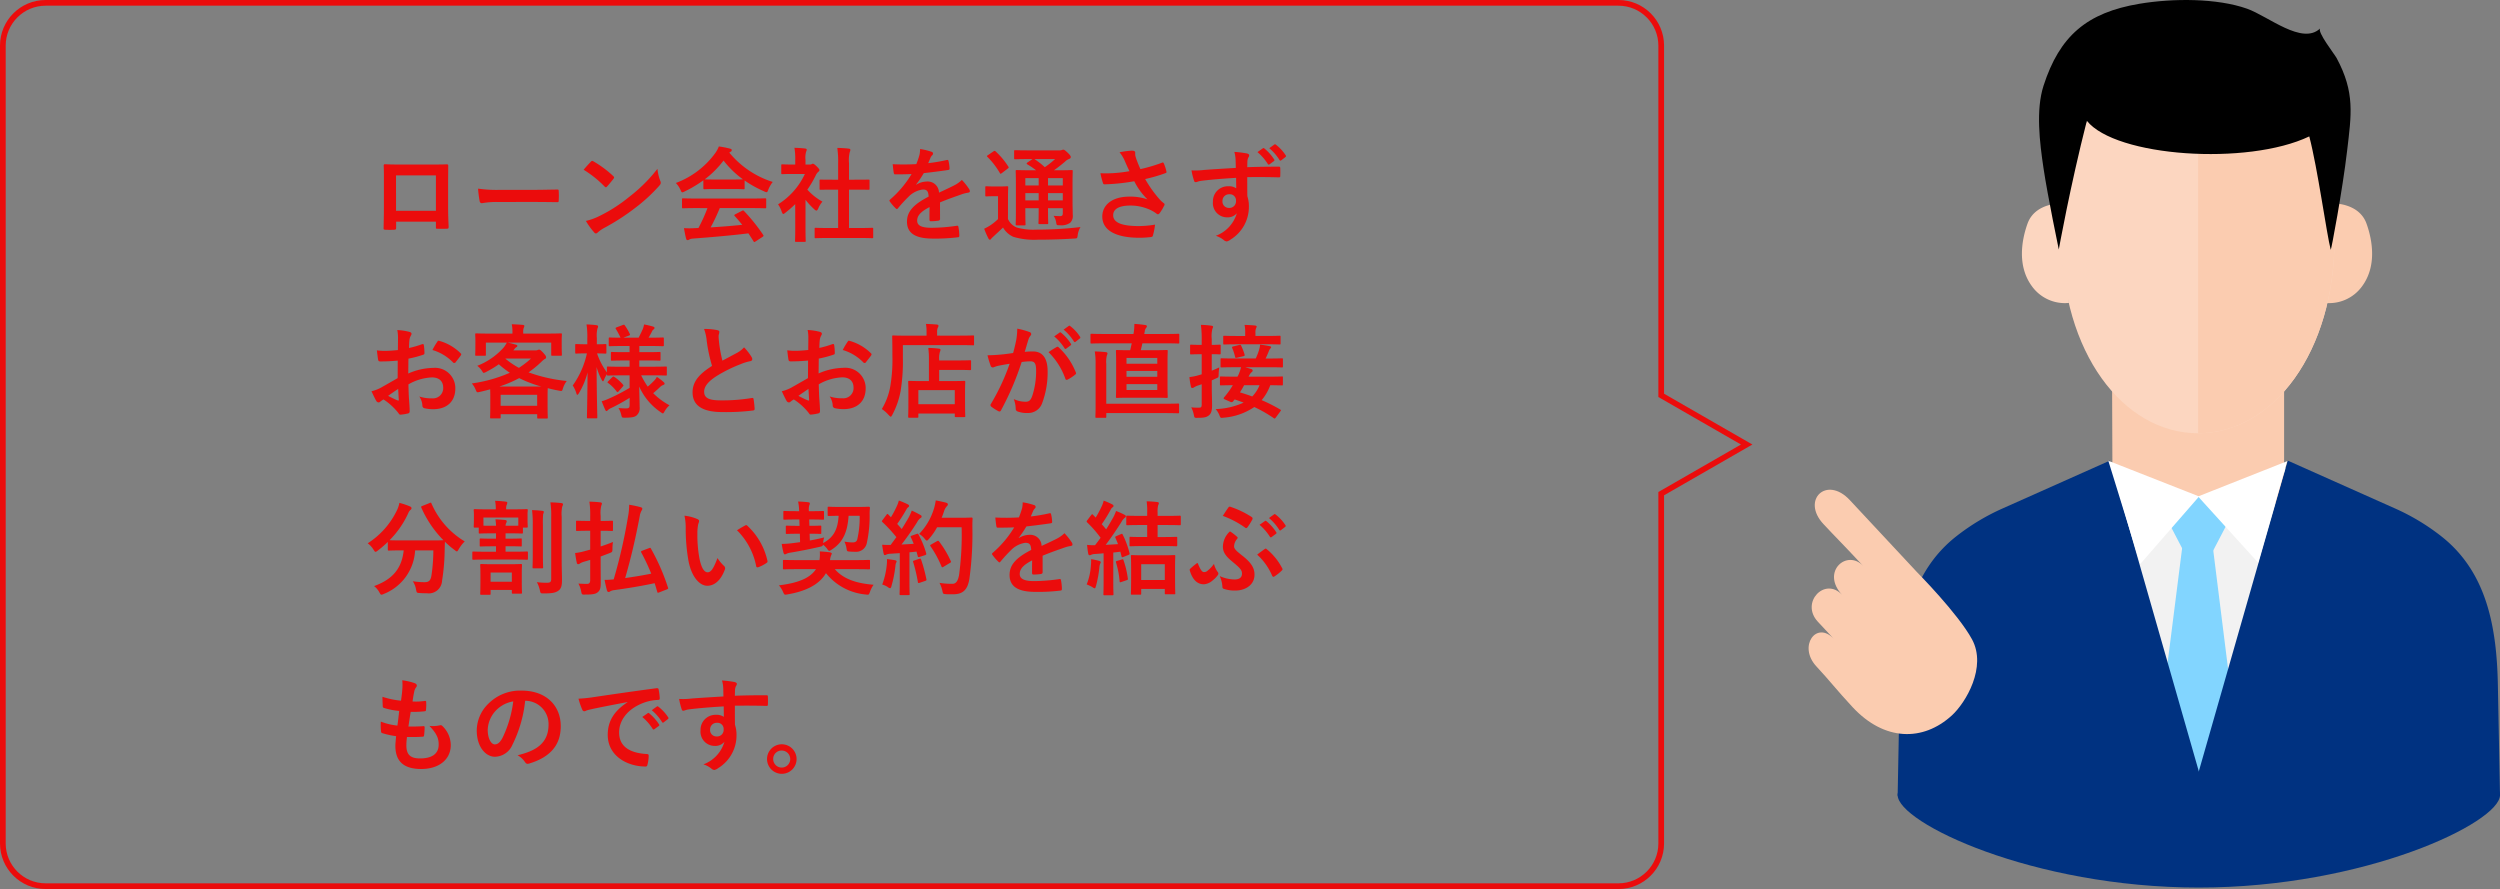 <svg xmlns="http://www.w3.org/2000/svg" width="438.685" height="156" viewBox="0 0 438.685 156">
  <rect x="0" y="0" width="438.685" height="156" fill="#808080" stroke="none"/>
  <g id="first-1" transform="translate(5682 -626.999)">
    <g id="合体_4" data-name="合体 4" transform="translate(-10244.57 -455.5)" fill="none">
      <path d="M4570.57,1238.5a8,8,0,0,1-8-8v-140a8,8,0,0,1,8-8h276a8,8,0,0,1,8,8v61.087l15.5,8.912-15.5,8.912V1230.5a8,8,0,0,1-8,8Z" stroke="none"/>
      <path d="M 4846.571 1237.5 C 4850.43 1237.5 4853.57 1234.36 4853.57 1230.5 L 4853.57 1169.412 L 4853.57 1168.833 L 4854.072 1168.545 L 4868.064 1160.5 L 4854.072 1152.454 L 4853.57 1152.166 L 4853.57 1151.587 L 4853.57 1090.5 C 4853.57 1086.64 4850.43 1083.499 4846.571 1083.499 L 4570.57 1083.499 C 4566.71 1083.499 4563.57 1086.64 4563.57 1090.5 L 4563.57 1230.5 C 4563.57 1234.36 4566.71 1237.5 4570.57 1237.5 L 4846.571 1237.5 M 4846.571 1238.5 L 4570.57 1238.5 C 4566.151 1238.5 4562.57 1234.918 4562.57 1230.5 L 4562.57 1090.5 C 4562.57 1086.082 4566.151 1082.499 4570.57 1082.499 L 4846.571 1082.499 C 4850.989 1082.499 4854.57 1086.082 4854.57 1090.5 L 4854.57 1151.587 L 4870.07 1160.5 L 4854.57 1169.412 L 4854.57 1230.5 C 4854.57 1234.918 4850.989 1238.5 4846.571 1238.5 Z" stroke="none" fill="#eb0c0c"/>
    </g>
    <g id="グループ_498" data-name="グループ 498" transform="translate(-5824.57 -1104.5)">
      <g id="グループ_12" data-name="グループ 12" transform="translate(475.557 1731.5)">
        <path id="パス_19" data-name="パス 19" d="M132.664,1026.646c0,4.819,23.661,16.224,52.849,16.224s52.85-11.4,52.85-16.224-23.662-8.727-52.85-8.727S132.664,1021.826,132.664,1026.646Z" transform="translate(-132.664 -887.128)" fill="#003281"/>
        <path id="パス_20" data-name="パス 20" d="M181.371,954.651l15.485,55.394,15.964-55.554Z" transform="translate(-144.057 -872.292)" fill="#f2f2f2"/>
        <path id="パス_21" data-name="パス 21" d="M168.142,893.779s-4.7-.182-6.035,3.565c-1.108,3.1-1.77,7.587.829,11.043a7.121,7.121,0,0,0,6.448,2.857l-.84-12.08Z" transform="translate(-139.322 -858.091)" fill="#fcd6c0"/>
        <path id="パス_22" data-name="パス 22" d="M231.809,893.779s4.7-.182,6.034,3.565c1.108,3.1,1.77,7.587-.828,11.043a7.121,7.121,0,0,1-6.448,2.857l.84-12.08Z" transform="translate(-155.563 -858.091)" fill="#fbccb0"/>
        <path id="パス_23" data-name="パス 23" d="M181.786,936.063l.075,20.165h30.106V936.263Z" transform="translate(-144.153 -867.982)" fill="#fbccb0"/>
        <path id="パス_24" data-name="パス 24" d="M168.857,909.463" transform="translate(-141.129 -861.76)" fill="#fff"/>
        <path id="パス_25" data-name="パス 25" d="M202.176,972.644h-5.394l-3.457,27.278,6.41,16.134,5.91-15.65Z" transform="translate(-146.853 -876.538)" fill="#82d5ff"/>
        <path id="パス_26" data-name="パス 26" d="M202.494,960.989H197.47l-2.512,4.818,2.512,4.818h5.025l2.512-4.818Z" transform="translate(-147.234 -873.812)" fill="#82d5ff"/>
        <path id="パス_27" data-name="パス 27" d="M216.885,952.7l-16.838,58.8h54.076l-.372-19.391c-.195-10.191-1.935-19.878-9.962-26.159a38.391,38.391,0,0,0-8.024-4.83Z" transform="translate(-148.425 -871.874)" fill="#003281"/>
        <path id="パス_28" data-name="パス 28" d="M169.9,952.7l16.837,58.8H132.664l.371-19.391c.195-10.191,1.936-19.878,9.962-26.159a38.386,38.386,0,0,1,8.023-4.83Z" transform="translate(-132.664 -871.874)" fill="#003281"/>
        <path id="パス_29" data-name="パス 29" d="M196.851,958.993l-15.934-6.264,5.6,18.121Z" transform="translate(-143.95 -871.88)" fill="#fff"/>
        <path id="パス_30" data-name="パス 30" d="M201.472,959.011l15.669-6.206-5.125,17.827Z" transform="translate(-148.758 -871.898)" fill="#fff"/>
        <path id="パス_31" data-name="パス 31" d="M218.111,891.056c0,19.722-10.716,34.072-23.936,34.072s-23.935-14.35-23.935-34.072,10.716-35.709,23.935-35.709S218.111,871.334,218.111,891.056Z" transform="translate(-141.453 -849.103)" fill="#fcd6c0"/>
        <g id="グループ_11" data-name="グループ 11" transform="translate(52.722 6.244)">
          <path id="パス_32" data-name="パス 32" d="M201.483,855.347v69.78c13.22,0,23.936-14.35,23.936-34.072S214.7,855.347,201.483,855.347Z" transform="translate(-201.483 -855.347)" fill="#fbccb0"/>
        </g>
        <path id="パス_33" data-name="パス 33" d="M214.386,852.171c-3.126,3.028-9.112-2.134-12.84-3.451-5.268-1.86-12.99-1.851-18.889-.862-9.208,1.544-14,5.638-16.821,14.387-1.372,4.264-.675,9.929-.013,14.4.734,4.953,2.691,14.333,2.691,14.333s1.976-11.028,4.922-22.588c5.03,6.324,28.187,7.929,39.031,2.741,1.482,5.636,3.028,17.066,3.768,19.909.078.064,2.052-10.36,2.877-17.423.735-6.29,1.413-10.175-1.849-16.239C216.912,856.722,213.786,852.751,214.386,852.171Z" transform="translate(-140.238 -847.196)"/>
      </g>
      <g id="グループ_14" data-name="グループ 14" transform="translate(446.273 1832.651) rotate(-43)">
        <g id="グループ_13" data-name="グループ 13">
          <path id="パス_34" data-name="パス 34" d="M123.148,1000.663c0-4.845,5.535-5.952,5.535-1.461v-4.111c0-4.6,6.328-4.981,6.328-.556,0-5.547,6.164-5.318,6.164-1.179,0-6.076-.088-6.441-.088-10.139,0-5.771,6.252-5.894,6.252.087V1000.6s.314,10.214-.981,15.2c-1.387,5.342-8.378,7.387-11.7,7.35-6.869-.075-11.74-4.79-11.74-12.91C122.923,1006.143,123.148,1004.064,123.148,1000.663Z" transform="translate(-122.923 -978.854)" fill="#fbccb0"/>
        </g>
        <path id="パス_35" data-name="パス 35" d="M130.426,1008.79" transform="translate(-124.678 -985.856)" fill="#fbccb0"/>
        <path id="パス_36" data-name="パス 36" d="M130.426,1002.308" transform="translate(-124.678 -984.34)" fill="#fbccb0"/>
      </g>
    </g>
    <path id="パス_725" data-name="パス 725" d="M12.492,13.894v.954c0,.252.018.288.234.288.54.018,1.116.018,1.656,0,.252,0,.342-.054.342-.306-.036-.972-.09-1.854-.09-3.42v-4.3c0-1.062.018-2.034.018-2.916.018-.27-.036-.36-.234-.36-.846.036-2.214.036-3.384.036H6.75c-1.206,0-2.268,0-3.222-.054-.126,0-.2.072-.2.252.054,1.044.036,2.016.036,2.988v4.41c0,1.368-.036,2.646-.054,3.582-.018.216.072.252.378.27.45.018.972.018,1.422,0,.324-.018.4-.054.4-.36V13.894Zm0-1.908h-7V5.776h7ZM29.7,10.438c1.332,0,2.664.018,4.014.036.252.018.324-.054.324-.27a13.269,13.269,0,0,0,0-1.692c0-.216-.054-.27-.324-.252-1.386.018-2.772.054-4.14.054h-5.8A23.125,23.125,0,0,1,19.89,8.1a19.536,19.536,0,0,0,.27,2.178c.054.27.2.378.414.378a14.394,14.394,0,0,1,2.646-.216Zm8.712-5.652A19.054,19.054,0,0,1,42.084,7.72c.09.09.162.144.234.144s.126-.054.216-.144c.252-.27.846-.99,1.116-1.35a.387.387,0,0,0,.108-.234c0-.072-.054-.144-.162-.252a18.77,18.77,0,0,0-3.438-2.556.48.48,0,0,0-.234-.09.337.337,0,0,0-.252.144C39.33,3.742,38.808,4.3,38.412,4.786Zm.4,8.982a12.472,12.472,0,0,0,1.44,2,.467.467,0,0,0,.306.2.5.5,0,0,0,.324-.18,6.213,6.213,0,0,1,1.206-.828,38.7,38.7,0,0,0,5.436-3.528,29.421,29.421,0,0,0,4.14-3.816c.2-.234.288-.378.288-.54a.88.88,0,0,0-.09-.342,8.034,8.034,0,0,1-.5-2.106,27.043,27.043,0,0,1-4.932,4.9,26.681,26.681,0,0,1-5.184,3.348A10.844,10.844,0,0,1,38.808,13.768Zm21.33-2.25a29.078,29.078,0,0,1-1.584,3.492c-.2,0-.4.018-.576.018a14.271,14.271,0,0,1-1.962,0c.108.63.216,1.26.378,1.854.036.162.126.252.252.252a.454.454,0,0,0,.306-.108,1.6,1.6,0,0,1,.648-.162c3.06-.234,6.732-.54,9.72-.918.288.432.594.9.9,1.4.054.09.09.126.144.126s.108-.036.216-.108l1.242-.81c.18-.126.18-.2.09-.342a31.766,31.766,0,0,0-3.348-4.176c-.126-.126-.18-.144-.378-.036l-1.152.594c-.216.108-.234.18-.108.324.486.522.9,1.026,1.314,1.53-1.71.18-3.672.342-5.544.45a33.7,33.7,0,0,0,1.6-3.384H67.86c1.692,0,2.268.036,2.376.036.2,0,.216-.018.216-.2v-1.35c0-.18-.018-.2-.216-.2-.108,0-.684.036-2.376.036H58.266c-1.692,0-2.268-.036-2.376-.036-.2,0-.216.018-.216.2v1.35c0,.18.018.2.216.2.108,0,.684-.036,2.376-.036Zm-.72-3.51c0,.18.018.2.2.2.108,0,.594-.036,2.034-.036h2.772c1.44,0,1.926.036,2.034.036.18,0,.2-.018.2-.2V6.676a19.831,19.831,0,0,0,3.438,1.908,1.238,1.238,0,0,0,.414.144c.126,0,.18-.126.306-.45a5.346,5.346,0,0,1,.774-1.35A16.21,16.21,0,0,1,63.972,1.78a1.531,1.531,0,0,1,.252-.162.3.3,0,0,0,.18-.288c0-.126-.108-.2-.324-.252A13.8,13.8,0,0,0,62.136.7a5.368,5.368,0,0,1-.63,1.17,15.024,15.024,0,0,1-6.912,5.238A4.209,4.209,0,0,1,55.4,8.3c.144.324.2.45.324.45a1.179,1.179,0,0,0,.432-.162A21.052,21.052,0,0,0,59.418,6.64ZM61.65,6.5c-1.314,0-1.818-.018-1.98-.036a16.8,16.8,0,0,0,3.294-3.294,16.4,16.4,0,0,0,3.4,3.294c-.2.018-.738.036-1.944.036Zm24.966,10.26c1.71,0,2.286.036,2.394.036.2,0,.216-.018.216-.2V15.172c0-.18-.018-.2-.216-.2-.108,0-.684.036-2.394.036H84.978V8.278h1.134c1.6,0,2.16.018,2.268.018.18,0,.2,0,.2-.18V6.694c0-.18-.018-.18-.2-.18-.108,0-.666.018-2.268.018H84.978V3.616a5.878,5.878,0,0,1,.144-1.98.731.731,0,0,0,.09-.378c0-.09-.126-.162-.288-.18-.63-.072-1.314-.108-2-.126A16.287,16.287,0,0,1,83.07,3.67V6.532h-.81c-1.6,0-2.16-.018-2.268-.018-.162,0-.18,0-.18.18V8.116c0,.18.018.18.18.18.108,0,.666-.018,2.268-.018h.81V15.01H81.558c-1.71,0-2.3-.036-2.412-.036-.18,0-.2.018-.2.2v1.422c0,.18.018.2.2.2.108,0,.7-.036,2.412-.036Zm-11.07-1.638c0,1.332-.036,2.016-.036,2.124,0,.18.018.2.216.2h1.44c.2,0,.216-.018.216-.2,0-.09-.036-.792-.036-2.124V10.06a13.436,13.436,0,0,0,1.548,1.674c.162.144.27.216.36.216.126,0,.216-.126.342-.4a4.317,4.317,0,0,1,.72-1.17A10.259,10.259,0,0,1,77.67,8.278,18.192,18.192,0,0,0,79.2,5.65a1.825,1.825,0,0,1,.414-.522.35.35,0,0,0,.18-.288c0-.126-.144-.306-.486-.648-.378-.36-.558-.468-.666-.468a.534.534,0,0,0-.2.072.605.605,0,0,1-.342.072h-.756v-.81a3.817,3.817,0,0,1,.108-1.44.844.844,0,0,0,.108-.378c0-.072-.108-.162-.288-.18C76.626.988,76.086.952,75.4.934a11.093,11.093,0,0,1,.144,2.2v.738H75.2c-1.368,0-1.8-.036-1.908-.036-.18,0-.2.018-.2.2V5.362c0,.18.018.2.2.2.108,0,.54-.036,1.908-.036h2.034a12.432,12.432,0,0,1-4.7,5.328,4.97,4.97,0,0,1,.63,1.278c.108.27.18.414.288.414.09,0,.2-.09.378-.234a18.806,18.806,0,0,0,1.71-1.494Zm25.4-4.608c1.53-.63,2.7-1.026,3.87-1.44a5.756,5.756,0,0,1,1.1-.27c.18-.036.27-.108.27-.252a.712.712,0,0,0-.144-.4,11.088,11.088,0,0,0-1.26-1.584,5.413,5.413,0,0,1-1.368.972c-.918.468-1.944.936-2.646,1.26a1.988,1.988,0,0,0-2.2-1.944,3.582,3.582,0,0,0-1.8.558l-.018-.036a18.575,18.575,0,0,0,1.35-2c1.314-.144,2.862-.342,4.212-.54.252-.036.324-.108.306-.288a6.069,6.069,0,0,0-.18-1.3c-.036-.162-.09-.216-.288-.18a28.957,28.957,0,0,1-3.276.558c.216-.486.306-.72.414-.972a1.4,1.4,0,0,1,.306-.432.348.348,0,0,0,.126-.27.323.323,0,0,0-.216-.306,11.366,11.366,0,0,0-2.052-.5,4.382,4.382,0,0,1-.126,1.1,13.871,13.871,0,0,1-.54,1.548,39.7,39.7,0,0,1-4.14.018c.054.54.126,1.206.18,1.494.036.2.09.288.252.288,1.062,0,2.034-.018,2.88-.054A18.394,18.394,0,0,1,92.2,10.006c-.09.072-.126.126-.126.2a.293.293,0,0,0,.072.162,8.562,8.562,0,0,0,1.026,1.188.359.359,0,0,0,.2.126c.072,0,.126-.054.216-.162a24.256,24.256,0,0,1,1.8-1.962,4.346,4.346,0,0,1,2.484-1.3c.81-.036,1.026.324,1.08,1.242-2.718,1.4-3.8,2.664-3.8,4.392,0,2.088,1.566,2.97,4.518,2.97a32.016,32.016,0,0,0,4.464-.234c.144,0,.216-.126.2-.342a8.056,8.056,0,0,0-.162-1.476c-.018-.162-.09-.216-.252-.2a30.762,30.762,0,0,1-4.482.36c-1.89,0-2.5-.486-2.5-1.242,0-.864.576-1.566,2.178-2.394-.018.648-.018,1.548-.018,2.2,0,.18.072.288.234.288a9.738,9.738,0,0,0,1.278-.09c.234-.036.342-.126.342-.324ZM124.2,7.342c0-1.458.036-2.2.036-2.3,0-.18-.018-.2-.2-.2-.126,0-.72.036-2.43.036h-.666c.738-.522,1.332-.99,1.962-1.53a1.845,1.845,0,0,1,.684-.45c.2-.072.306-.18.306-.342,0-.18-.126-.36-.558-.774-.432-.4-.594-.522-.738-.522a.6.6,0,0,0-.27.072,1.357,1.357,0,0,1-.468.054h-5.346c-1.692,0-2.25-.036-2.358-.036-.18,0-.2.018-.2.216V2.77c0,.162.018.18.2.18.108,0,.666-.036,2.358-.036h.666l-.882.594c-.09.072-.144.126-.144.18s.036.09.108.144a14.5,14.5,0,0,1,1.548,1.044h-.972c-1.692,0-2.3-.036-2.394-.036-.2,0-.216.018-.216.2,0,.126.036.738.036,2.142v5.058c0,1.386-.036,1.98-.036,2.106,0,.18.018.2.216.2h1.314c.18,0,.2-.018.2-.2,0-.108-.036-.756-.036-2.124v-.684h2.34v.486c0,1.368-.036,1.98-.036,2.088,0,.2.018.216.2.216h1.332c.162,0,.18-.018.18-.216,0-.108-.036-.72-.036-2.088v-.486h2.592V12.4c0,.4-.126.522-.486.522-.306,0-.7-.018-1.134-.054a2.758,2.758,0,0,1,.468,1.242c.09.414.072.414.612.414a2.71,2.71,0,0,0,1.836-.432,1.705,1.705,0,0,0,.45-1.422c0-.612-.036-1.458-.036-2.556Zm-4.3,2.826V8.89h2.592v1.278Zm2.592-3.906V7.54H119.9V6.262ZM115.92,7.54V6.262h2.34V7.54Zm0,2.628V8.89h2.34v1.278Zm5.22-7.254a15.955,15.955,0,0,1-1.8,1.422,14.643,14.643,0,0,0-1.818-1.422Zm-8.262,6.678c0-1.1.036-1.6.036-1.71,0-.18-.018-.2-.2-.2-.09,0-.36.036-1.3.036h-1.044c-.936,0-1.17-.036-1.26-.036-.2,0-.216.018-.216.2V9.25c0,.2.018.216.216.216.09,0,.324-.036,1.26-.036h.756v4.014a8.762,8.762,0,0,1-1.386,1.116,9.062,9.062,0,0,1-1.044.576,15.726,15.726,0,0,0,.738,1.692c.072.144.18.234.252.234.108,0,.18-.054.252-.18a3.228,3.228,0,0,1,.36-.36c.558-.522,1.152-1.062,1.71-1.6a3.932,3.932,0,0,0,1.818,1.638,12.651,12.651,0,0,0,4.23.5c1.89,0,4.086-.054,6.39-.2.576-.018.576-.018.666-.594a3.506,3.506,0,0,1,.486-1.422,67.6,67.6,0,0,1-7.812.45,10.473,10.473,0,0,1-3.384-.378,2.826,2.826,0,0,1-1.53-1.494ZM109.35,2.23c-.2.126-.216.18-.072.306a13.6,13.6,0,0,1,2.16,2.808c.054.09.09.144.144.144s.126-.054.234-.126l1.008-.774c.216-.162.216-.2.108-.36a13.289,13.289,0,0,0-2.214-2.646c-.072-.072-.126-.108-.18-.108a.5.5,0,0,0-.216.09Zm24.84,2.808a24.708,24.708,0,0,1-2.844.342,22.377,22.377,0,0,1-2.25.018,14.084,14.084,0,0,0,.414,1.62c.054.216.126.324.288.324.45,0,1.278-.054,1.764-.09,1.3-.108,2.34-.252,3.474-.45a11.575,11.575,0,0,0,2.322,3.186,9.185,9.185,0,0,0-3.2-.486c-2.97,0-4.734,1.44-4.734,3.492,0,2.376,2.286,3.726,6.534,3.726a16.069,16.069,0,0,0,2-.126c.216-.036.288-.072.342-.252a11,11,0,0,0,.378-1.926,17.806,17.806,0,0,1-2.88.252c-2.826,0-4.464-.558-4.464-1.908,0-1.134,1.134-1.692,3.006-1.692a8.232,8.232,0,0,1,3.816.918,5.932,5.932,0,0,1,.738.468c.144.108.2.144.288.144.126,0,.216-.072.36-.27a7.194,7.194,0,0,0,.7-1.17.569.569,0,0,0,.108-.306c0-.09-.072-.144-.18-.234a4.943,4.943,0,0,1-.468-.4,20.5,20.5,0,0,1-2.754-3.8,28.731,28.731,0,0,0,3.582-1.044c.126-.036.2-.126.144-.306a7.816,7.816,0,0,0-.45-1.386c-.108-.2-.162-.216-.342-.126a27.7,27.7,0,0,1-3.762,1.116c-.234-.486-.4-.918-.612-1.458a7.757,7.757,0,0,1-.288-.9,2.363,2.363,0,0,1-.018-.5c0-.252-.144-.378-.612-.378a14.169,14.169,0,0,0-2.142.288,5.942,5.942,0,0,1,.9,1.458C133.632,3.868,133.884,4.39,134.19,5.038Zm18.666-.576c-2.16.126-4.482.27-5.58.36a11.872,11.872,0,0,1-2.2.072,12.613,12.613,0,0,0,.45,1.818c.054.18.126.252.306.252.162,0,.45-.162.846-.216,1.422-.2,3.96-.414,6.228-.54,0,.594.018,1.206.018,1.836a2.206,2.206,0,0,0-1.368-.36,2.623,2.623,0,0,0-2.718,2.7,2.493,2.493,0,0,0,2.5,2.754,2.078,2.078,0,0,0,1.692-.72,6.013,6.013,0,0,1-3.69,3.96,4.012,4.012,0,0,1,1.368.72,1.019,1.019,0,0,0,.54.27,1.716,1.716,0,0,0,.7-.342,6.721,6.721,0,0,0,3.2-5.814,5.607,5.607,0,0,0-.27-1.782c-.018-1.1-.018-2.25-.018-3.348,1.872-.018,3.618-.018,5.49.036.216.018.306-.036.306-.234.018-.45.018-.918,0-1.368-.018-.234-.054-.27-.27-.27-1.728,0-3.582.018-5.526.09.018-.684.018-.918.036-1.152a1.881,1.881,0,0,1,.144-.522.759.759,0,0,0,.162-.414c0-.162-.2-.288-.5-.342a18.288,18.288,0,0,0-2.106-.252,5.721,5.721,0,0,1,.216,1.314C152.838,3.454,152.838,3.9,152.856,4.462ZM151.7,9.088a1.079,1.079,0,0,1,1.188,1.152,1.156,1.156,0,0,1-1.224,1.242,1.116,1.116,0,0,1-1.152-1.224A1.145,1.145,0,0,1,151.7,9.088Zm4.95-7.4a8.931,8.931,0,0,1,1.818,2.088.188.188,0,0,0,.306.054l.756-.558a.182.182,0,0,0,.054-.288,8.284,8.284,0,0,0-1.71-1.926c-.108-.09-.18-.108-.27-.036Zm2.07-.684a8.515,8.515,0,0,1,1.8,2.07.185.185,0,0,0,.306.054l.72-.558a.208.208,0,0,0,.054-.324,7.517,7.517,0,0,0-1.71-1.854c-.108-.09-.162-.108-.27-.036ZM5.778,41.348c-1.314.756-2.16,1.242-2.934,1.674a6.646,6.646,0,0,1-1.656.63c.27.594.63,1.35.828,1.674a.5.5,0,0,0,.4.288.452.452,0,0,0,.306-.126,3.263,3.263,0,0,1,.576-.4A11.067,11.067,0,0,1,5.85,47.4c.162.234.234.378.432.36a7.316,7.316,0,0,0,1.332-.216c.306-.072.27-.342.27-.594,0-.414-.09-1.548-.144-2.34-.036-.792-.054-1.4-.072-2.16a8.9,8.9,0,0,1,4.122-1.224c1.26,0,1.98.648,1.98,1.818a1.786,1.786,0,0,1-1.944,1.854,6.714,6.714,0,0,1-2.25-.324,3.145,3.145,0,0,1,.54,1.53.483.483,0,0,0,.4.54,6.976,6.976,0,0,0,1.476.162c2.43,0,3.906-1.35,3.906-3.654a3.563,3.563,0,0,0-3.834-3.6,11.36,11.36,0,0,0-4.428.99c.018-.864.018-1.746.036-2.61a18.346,18.346,0,0,0,2.574-.684c.18-.054.234-.108.234-.288a9.047,9.047,0,0,0-.108-1.4c-.018-.18-.144-.216-.306-.162a17.65,17.65,0,0,1-2.3.666c.018-.576.036-1.026.09-1.494a2.2,2.2,0,0,1,.252-.7.638.638,0,0,0,.108-.288c0-.162-.144-.288-.36-.342a10.2,10.2,0,0,0-2.142-.324,6.655,6.655,0,0,1,.126,1.458c0,.774-.018,1.458-.018,2.052-.756.072-1.53.144-2.286.144a9.2,9.2,0,0,1-1.4-.09c.072.63.144,1.224.2,1.566.036.27.126.378.432.378,1.206,0,2.124-.072,3.024-.144Zm.09,1.89c.036.594.072,1.422.108,1.89.018.162-.036.18-.18.144a18.459,18.459,0,0,1-1.692-.81C4.752,43.994,5.364,43.58,5.868,43.238Zm6.012-6.822a8.309,8.309,0,0,1,3.654,2.214c.054.09.306.072.36,0,.27-.36.738-.918.972-1.278a.467.467,0,0,0,.072-.18c0-.054-.036-.108-.108-.18a8.556,8.556,0,0,0-3.816-2.2c-.126-.036-.18.018-.306.216A11.043,11.043,0,0,0,11.88,36.416Zm15.93-2.88v-.27a2.149,2.149,0,0,1,.09-.738.841.841,0,0,0,.108-.342c0-.09-.09-.162-.288-.18-.612-.054-1.3-.09-1.926-.108a5.632,5.632,0,0,1,.126,1.35v.288H21.96c-1.674,0-2.268-.036-2.376-.036-.18,0-.2.018-.2.2,0,.126.036.414.036,1.008V35.3c0,1.53-.036,1.8-.036,1.926,0,.18.018.2.2.2H21.06c.18,0,.2-.018.2-.2V35.12H24.93a4.934,4.934,0,0,1-.54.846,12.051,12.051,0,0,1-4.644,3.222,3.244,3.244,0,0,1,.864.954c.126.2.18.288.288.288a1.529,1.529,0,0,0,.432-.18,16.9,16.9,0,0,0,2.2-1.332,17.207,17.207,0,0,0,1.926,1.494,25.359,25.359,0,0,1-6.66,1.872,4.037,4.037,0,0,1,.684,1.134c.2.468.2.468.756.342.63-.144,1.206-.288,1.782-.45,0,.252.018.666.018,1.278v1.224c0,1.836-.036,2.3-.036,2.394,0,.2.018.216.216.216h1.44c.18,0,.2-.018.2-.216v-.522h6.408v.558c0,.18.018.2.2.2h1.458c.18,0,.2-.018.2-.2,0-.09-.036-.558-.036-2.43V44.39c0-.666.018-1.062.036-1.278q.918.243,1.944.432c.558.108.558.108.7-.342a4.33,4.33,0,0,1,.684-1.35,27.511,27.511,0,0,1-6.7-1.512,18.818,18.818,0,0,0,2.214-1.818A3.191,3.191,0,0,1,31.59,38c.18-.072.234-.162.234-.306,0-.18-.072-.306-.5-.792-.45-.486-.612-.558-.72-.558a.773.773,0,0,0-.252.072,1.14,1.14,0,0,1-.45.072H26.082l.144-.18a1.327,1.327,0,0,1,.342-.36c.126-.072.216-.144.216-.252s-.09-.162-.252-.216c-.45-.126-.954-.27-1.458-.36h7.65v2.106c0,.18.018.2.2.2H34.4c.18,0,.2-.018.2-.2,0-.108-.036-.4-.036-1.926v-.738c0-.45.036-.756.036-.864,0-.18-.018-.2-.2-.2-.108,0-.7.036-2.376.036ZM23.85,44.282h6.408v1.926H23.85Zm-.216-1.458a21.444,21.444,0,0,0,3.474-1.476,21.44,21.44,0,0,0,3.87,1.476Zm1.1-4.914h4.446a15.527,15.527,0,0,1-2.124,1.638,13.578,13.578,0,0,1-2.358-1.6Zm21.744,2.952v2.2a32.706,32.706,0,0,1-3.852,1.98,6.411,6.411,0,0,1-1.044.36c.234.63.432,1.1.63,1.53.072.144.126.2.2.2a.4.4,0,0,0,.252-.162,1.74,1.74,0,0,1,.558-.36,32.587,32.587,0,0,0,3.258-1.8v1.26c0,.468-.126.594-.666.594a11.841,11.841,0,0,1-1.278-.072A4.414,4.414,0,0,1,45,47.738c.126.558.126.558.7.558,1.17-.018,1.62-.108,1.962-.36a1.691,1.691,0,0,0,.576-1.53c0-.81-.054-2.034-.072-3.582a10.569,10.569,0,0,0,3.744,4.482c.2.144.306.234.4.234s.162-.108.306-.36a3.915,3.915,0,0,1,.864-1.062,12.205,12.205,0,0,1-2.862-2.124c.5-.414.882-.774,1.224-1.1a1.456,1.456,0,0,1,.54-.342c.162-.054.234-.126.234-.234s-.072-.2-.2-.306a9.708,9.708,0,0,0-1.152-.882,2.818,2.818,0,0,1-.45.63,12.493,12.493,0,0,1-1.152,1.08,13.262,13.262,0,0,1-1.152-1.98h1.872c1.728,0,2.322.036,2.43.036.2,0,.2-.018.2-.2V39.512c0-.18,0-.2-.2-.2-.108,0-.7.036-2.43.036h-2.2v-1.1h1.278c1.62,0,2.142.036,2.25.036.18,0,.2-.018.2-.2V36.974c0-.2-.018-.216-.2-.216-.108,0-.63.036-2.25.036H48.186v-1.08h1.728c1.674,0,2.25.036,2.358.036.2,0,.216-.018.216-.18V34.418c0-.18-.018-.2-.216-.2-.108,0-.684.036-2.358.036h-.108c.234-.378.45-.792.612-1.116a.726.726,0,0,1,.252-.324.347.347,0,0,0,.18-.27c0-.126-.108-.2-.288-.252a14.126,14.126,0,0,0-1.548-.36,3.963,3.963,0,0,1-.216.792c-.2.468-.486,1.044-.738,1.53H45.378l.972-.36c.216-.09.252-.126.162-.306a9.65,9.65,0,0,0-.864-1.476c-.126-.162-.144-.162-.342-.09l-1.1.414c-.2.09-.234.144-.126.306a14.926,14.926,0,0,1,.81,1.512c-1.278,0-1.782-.036-1.872-.036-.18,0-.2.018-.2.2V35.57c0,.162.018.18.2.18.108,0,.684-.036,2.376-.036h1.08v1.08h-.828c-1.6,0-2.142-.036-2.25-.036-.18,0-.2.018-.2.216V38.09c0,.18.018.2.2.2.108,0,.648-.036,2.25-.036h.828v1.1H45.144c-1.728,0-2.34-.036-2.448-.036-.18,0-.2.018-.2.2v.828a12.171,12.171,0,0,1-1.728-3.33c1.008,0,1.35.036,1.458.036.162,0,.18-.018.18-.216V35.588c0-.2-.018-.216-.18-.216-.108,0-.45.036-1.494.036v-1.08a5.207,5.207,0,0,1,.108-1.692.756.756,0,0,0,.108-.378c0-.108-.108-.162-.288-.2a15.859,15.859,0,0,0-1.746-.126,13.089,13.089,0,0,1,.144,2.412v1.062h-.27c-1.188,0-1.548-.036-1.656-.036-.18,0-.2.018-.2.216V36.83c0,.2.018.216.2.216.108,0,.468-.036,1.656-.036h.2A15.3,15.3,0,0,1,36.5,42.644a4.985,4.985,0,0,1,.63,1.35c.054.2.108.288.18.288s.162-.108.27-.288A13.447,13.447,0,0,0,39.1,40.358c-.018,4.122-.108,7.578-.108,7.848,0,.18.018.2.2.2h1.422c.18,0,.2-.018.2-.2,0-.288-.108-4.1-.126-8.8a10.328,10.328,0,0,0,.882,2.214c.108.2.18.288.234.288.072,0,.126-.108.216-.324a4.583,4.583,0,0,1,.486-.936V40.7c0,.18.018.2.2.2.108,0,.72-.036,2.448-.036Zm-1.206,1.98c.144-.144.162-.2.054-.342a7.1,7.1,0,0,0-1.53-1.368c-.144-.09-.2-.09-.378.072l-.684.684c-.162.162-.18.216-.018.324a6.918,6.918,0,0,1,1.494,1.494c.108.144.18.126.36-.054ZM59.544,32.726a8.054,8.054,0,0,1,.468,2.088,27.318,27.318,0,0,0,.936,4.392c-2.106,1.332-3.42,2.646-3.42,4.644,0,2.34,1.8,3.456,5.2,3.456a38.465,38.465,0,0,0,5.364-.27c.216-.018.342-.108.324-.306a15.892,15.892,0,0,0-.18-1.674c-.036-.216-.126-.252-.324-.216a31.436,31.436,0,0,1-5.49.414c-2.07,0-2.862-.45-2.862-1.512,0-.846.558-1.692,2.124-2.718a25.048,25.048,0,0,1,4.23-2.106,8.638,8.638,0,0,1,1.728-.54c.252-.036.36-.18.36-.36a.729.729,0,0,0-.126-.378,9.243,9.243,0,0,0-1.314-1.692,4.452,4.452,0,0,1-1.242.972c-1.008.54-1.656.882-2.556,1.368a25.309,25.309,0,0,1-.576-3.1c-.036-.414-.09-.846-.09-1.206,0-.252.126-.5.126-.756,0-.144-.108-.234-.324-.288A10.417,10.417,0,0,0,59.544,32.726Zm18.234,8.622c-1.314.756-2.16,1.242-2.934,1.674a6.646,6.646,0,0,1-1.656.63c.27.594.63,1.35.828,1.674a.5.5,0,0,0,.4.288.452.452,0,0,0,.306-.126,3.263,3.263,0,0,1,.576-.4,11.067,11.067,0,0,1,2.556,2.3c.162.234.234.378.432.36a7.316,7.316,0,0,0,1.332-.216c.306-.072.27-.342.27-.594,0-.414-.09-1.548-.144-2.34-.036-.792-.054-1.4-.072-2.16a8.9,8.9,0,0,1,4.122-1.224c1.26,0,1.98.648,1.98,1.818a1.786,1.786,0,0,1-1.944,1.854,6.714,6.714,0,0,1-2.25-.324,3.145,3.145,0,0,1,.54,1.53.483.483,0,0,0,.4.54,6.976,6.976,0,0,0,1.476.162c2.43,0,3.906-1.35,3.906-3.654a3.563,3.563,0,0,0-3.834-3.6,11.36,11.36,0,0,0-4.428.99c.018-.864.018-1.746.036-2.61a18.346,18.346,0,0,0,2.574-.684c.18-.054.234-.108.234-.288a9.046,9.046,0,0,0-.108-1.4c-.018-.18-.144-.216-.306-.162a17.65,17.65,0,0,1-2.3.666c.018-.576.036-1.026.09-1.494a2.2,2.2,0,0,1,.252-.7.638.638,0,0,0,.108-.288c0-.162-.144-.288-.36-.342a10.2,10.2,0,0,0-2.142-.324,6.655,6.655,0,0,1,.126,1.458c0,.774-.018,1.458-.018,2.052-.756.072-1.53.144-2.286.144a9.2,9.2,0,0,1-1.4-.09c.072.63.144,1.224.2,1.566.036.27.126.378.432.378,1.206,0,2.124-.072,3.024-.144Zm.09,1.89c.036.594.072,1.422.108,1.89.018.162-.036.18-.18.144a18.459,18.459,0,0,1-1.692-.81C76.752,43.994,77.364,43.58,77.868,43.238Zm6.012-6.822a8.309,8.309,0,0,1,3.654,2.214c.054.09.306.072.36,0,.27-.36.738-.918.972-1.278a.467.467,0,0,0,.072-.18c0-.054-.036-.108-.108-.18a8.556,8.556,0,0,0-3.816-2.2c-.126-.036-.18.018-.306.216A11.043,11.043,0,0,0,83.88,36.416ZM96.948,48.3c.18,0,.2-.018.2-.2v-.54h6.39v.45c0,.162.018.18.2.18h1.44c.18,0,.2-.018.2-.18,0-.108-.036-.558-.036-2.862V43.652c0-1.044.036-1.512.036-1.62,0-.18-.018-.2-.2-.2-.108,0-.7.036-2.412.036H100.8V39.908h3.006c1.692,0,2.286.036,2.394.036.18,0,.2-.018.2-.2V38.414c0-.18-.018-.2-.2-.2-.108,0-.7.036-2.394.036H100.8v-.108a4.078,4.078,0,0,1,.126-1.386.855.855,0,0,0,.108-.4c0-.09-.126-.162-.306-.18a15.73,15.73,0,0,0-1.836-.126A15.694,15.694,0,0,1,99,38.234V41.87H97.956c-1.692,0-2.286-.036-2.394-.036-.18,0-.2.018-.2.2,0,.126.036.576.036,1.872v1.314c0,2.34-.036,2.772-.036,2.88,0,.18.018.2.2.2Zm.2-4.842h6.39V45.92h-6.39Zm-2.718-7.9h9.9c1.71,0,2.286.036,2.412.036.162,0,.18-.018.18-.2V34.058c0-.18-.018-.2-.18-.2-.126,0-.7.036-2.412.036H100.44v-.63a1.709,1.709,0,0,1,.126-.774.593.593,0,0,0,.108-.342c0-.108-.108-.18-.288-.2-.612-.054-1.242-.09-1.908-.108a7.4,7.4,0,0,1,.108,1.458V33.9h-3.42c-1.71,0-2.322-.036-2.43-.036-.162,0-.18.018-.18.2,0,.108.036,1.134.036,3.4a27.7,27.7,0,0,1-.378,5.382,11.708,11.708,0,0,1-1.476,3.924,6.585,6.585,0,0,1,1.206,1.062c.18.18.288.288.36.288.09,0,.162-.126.288-.36a14.311,14.311,0,0,0,1.44-4.14,32.046,32.046,0,0,0,.4-5.8Zm26.55-1.53A8.931,8.931,0,0,1,122.8,36.11a.188.188,0,0,0,.306.054l.756-.558a.182.182,0,0,0,.054-.288,8.285,8.285,0,0,0-1.71-1.926c-.108-.09-.18-.108-.27-.036Zm1.656-1.188a8.515,8.515,0,0,1,1.8,2.07.185.185,0,0,0,.306.054l.72-.558a.208.208,0,0,0,.054-.324,7.517,7.517,0,0,0-1.71-1.854c-.108-.09-.162-.108-.27-.036Zm-8.856,4.1c-.7.108-1.368.2-2.124.27-.792.072-1.584.126-2.376.126a16.446,16.446,0,0,0,.558,1.854.394.394,0,0,0,.576.234,5.289,5.289,0,0,1,.99-.288c.486-.09,1.062-.2,1.764-.306a37.955,37.955,0,0,1-3.294,7.056.335.335,0,0,0-.072.2.37.37,0,0,0,.144.27,8.186,8.186,0,0,0,1.242.792.3.3,0,0,0,.468-.162,49.711,49.711,0,0,0,3.618-8.46,11.923,11.923,0,0,1,1.512-.126c.792,0,1.026.4,1.026,1.656a13.9,13.9,0,0,1-.7,4.482c-.288.738-.558.954-1.152.954a4.79,4.79,0,0,1-2.07-.468,5.144,5.144,0,0,1,.342,1.674.481.481,0,0,0,.324.5,4.77,4.77,0,0,0,1.872.27,2.577,2.577,0,0,0,2.43-1.692,15.336,15.336,0,0,0,.972-5.634c0-2.3-.9-3.474-2.574-3.474a13.755,13.755,0,0,0-1.44.072c.234-.756.414-1.422.648-2.16a2.278,2.278,0,0,1,.36-.684.375.375,0,0,0,.126-.27.379.379,0,0,0-.288-.36,13.174,13.174,0,0,0-2.16-.594,12.252,12.252,0,0,1-.18,2C114.192,35.282,114.066,35.912,113.778,36.938Zm6.21-.144a12.185,12.185,0,0,1,2.952,4.662c.054.216.234.234.414.144a7.346,7.346,0,0,0,1.35-.9.258.258,0,0,0,.072-.36,12.046,12.046,0,0,0-2.988-4.374c-.126-.126-.216-.162-.342-.09A15.264,15.264,0,0,0,119.988,36.794Zm14.6-1.548-.27,1.206c-1.62,0-2.178-.036-2.286-.036-.2,0-.216.018-.216.2,0,.108.036.684.036,1.944V42.68c0,1.278-.036,1.836-.036,1.926,0,.2.018.216.216.216.108,0,.666-.036,2.3-.036h4.05c1.62,0,2.2.036,2.322.036.18,0,.2-.018.2-.216,0-.09-.036-.648-.036-1.926V38.558c0-1.26.036-1.836.036-1.944,0-.18-.018-.2-.2-.2-.126,0-.7.036-2.322.036H136.17c.108-.4.2-.792.288-1.206h3.978c1.638,0,2.2.036,2.3.036.18,0,.2-.018.2-.2V33.77c0-.18-.018-.2-.2-.2-.108,0-.666.036-2.3.036h-3.654l.09-.414a1.163,1.163,0,0,1,.234-.648.483.483,0,0,0,.144-.288c0-.108-.09-.2-.252-.216a19.115,19.115,0,0,0-1.944-.2,10.965,10.965,0,0,1-.108,1.476l-.054.288h-5.04c-1.638,0-2.2-.036-2.3-.036-.18,0-.2.018-.2.2v1.314c0,.18.018.2.2.2.108,0,.666-.036,2.3-.036Zm4.482,8.19h-5.4V42.41h5.4Zm-5.4-2.322V40.088h5.4v1.026Zm0-3.312h5.4v1.026h-5.4ZM128.25,46.19c0,1.26-.036,1.818-.036,1.926,0,.18.018.2.2.2h1.494c.2,0,.216-.018.216-.2v-.63H140.2c1.782,0,2.394.036,2.5.036.18,0,.2-.018.2-.2V46.01c0-.18-.018-.2-.2-.2-.108,0-.72.036-2.5.036h-10.08v-7a4.647,4.647,0,0,1,.108-1.476,1.1,1.1,0,0,0,.108-.378c0-.09-.108-.18-.288-.2-.63-.072-1.26-.108-1.944-.126a12.489,12.489,0,0,1,.144,2.214Zm32.868-4.95c0-.216-.018-.18-.18-.18-.108,0-.72.036-2.466.036h-3.384l.054-.09a1.918,1.918,0,0,1,.45-.666c.144-.108.216-.2.216-.324s-.072-.2-.216-.252l-1.1-.324h4c1.728,0,2.34.036,2.448.036.162,0,.18-.018.18-.2V38.09c0-.2-.018-.216-.18-.216-.108,0-.72.036-2.448.036h-.414c.234-.468.378-.828.594-1.35a1.045,1.045,0,0,1,.216-.378c.054-.054.162-.126.162-.252s-.126-.162-.306-.2c-.54-.108-.99-.18-1.638-.252a3.427,3.427,0,0,1-.144.828,11.672,11.672,0,0,1-.612,1.6H152.82c-1.746,0-2.34-.036-2.448-.036-.18,0-.2.018-.2.216v1.188c0,.18.018.2.2.2.108,0,.7-.036,2.448-.036h.954a7.656,7.656,0,0,1-.486,1.386l-.144.27h-.432c-1.746,0-2.358-.036-2.466-.036-.162,0-.18.018-.18.18v1.17c0,.2.018.216.18.216.09,0,.648-.018,2.088-.036-.18.306-.36.576-.522.828-.288.414-.684.918-.99,1.278-.072.09-.108.144-.108.2,0,.072.09.144.306.234l.81.36c.378.18.468.054.684-.234l.144-.162c.54.18,1.062.36,1.566.558a12.912,12.912,0,0,1-4.914,1.134,3.5,3.5,0,0,1,.648,1.044c.144.378.216.5.378.5.072,0,.216-.018.36-.036a11.113,11.113,0,0,0,5.4-1.872,23.188,23.188,0,0,1,3.4,1.944.251.251,0,0,0,.162.072c.054,0,.108-.036.216-.18l.774-1.044c.072-.108.126-.162.126-.216s-.054-.09-.144-.144a27.288,27.288,0,0,0-3.24-1.638A8.768,8.768,0,0,0,158.9,42.59c1.386.018,1.926.036,2.034.036.162,0,.18-.018.18-.216Zm-4.1,1.35a6.253,6.253,0,0,1-1.278,1.98c-.72-.27-1.44-.5-2.16-.72.252-.4.486-.81.738-1.26Zm-8.388-.846.882-.4c.306-.126.306-.162.324-.522a12.839,12.839,0,0,1,.108-1.35c-.45.216-.9.4-1.314.576v-2.9c.936,0,1.26.036,1.368.036.18,0,.2-.018.2-.2V35.678c0-.18-.018-.2-.2-.2-.108,0-.432.036-1.368.036v-.99a5.524,5.524,0,0,1,.108-1.818.94.94,0,0,0,.126-.378c0-.09-.126-.162-.306-.18a14.609,14.609,0,0,0-1.836-.144,17.2,17.2,0,0,1,.144,2.556v.954h-.288c-1.116,0-1.458-.036-1.566-.036-.162,0-.18.018-.18.2v1.314c0,.18.018.2.18.2.108,0,.45-.036,1.566-.036h.288v3.528l-.5.144a9.373,9.373,0,0,1-1.656.342,15.961,15.961,0,0,0,.27,1.692c.036.162.126.216.234.216a.489.489,0,0,0,.306-.108,3.386,3.386,0,0,1,.63-.306l.72-.234V45.9c0,.5-.072.63-.45.63a10.021,10.021,0,0,1-1.386-.054,5.318,5.318,0,0,1,.45,1.3c.108.558.108.558.684.54,1.152,0,1.53-.108,1.926-.4.414-.324.594-.792.594-1.782,0-.9-.054-1.872-.054-3.6Zm9.486-6.336c1.692,0,2.286.036,2.394.036.18,0,.2-.018.2-.2V34.094c0-.162-.018-.18-.2-.18-.108,0-.7.036-2.394.036h-1.818v-.5a2.124,2.124,0,0,1,.108-.864.575.575,0,0,0,.108-.288c0-.09-.108-.162-.306-.18-.594-.054-1.152-.09-1.818-.108a6.683,6.683,0,0,1,.108,1.458v.486h-1.242c-1.71,0-2.3-.036-2.412-.036-.18,0-.2.018-.2.18v1.152c0,.18.018.2.2.2.108,0,.7-.036,2.412-.036ZM154.188,37.5c.216-.054.252-.126.2-.306a9.822,9.822,0,0,0-.612-1.566c-.072-.144-.126-.144-.36-.09l-1.026.252c-.216.054-.234.108-.162.288a9.783,9.783,0,0,1,.5,1.548c.054.2.126.2.324.144ZM10.1,63.78c-.2.09-.234.108-.162.306a18.958,18.958,0,0,0,3.87,5.706c-.18.018-.774.036-2.34.036H6.624c-1.386,0-2.016-.018-2.268-.036a16.243,16.243,0,0,0,3.294-4.77,1.443,1.443,0,0,1,.414-.576.37.37,0,0,0,.144-.27c0-.126-.054-.216-.252-.306a12.63,12.63,0,0,0-1.872-.63,5.091,5.091,0,0,1-.36,1.152,14.054,14.054,0,0,1-5.2,5.94,4.036,4.036,0,0,1,1.008,1.1c.18.27.252.4.378.4.09,0,.2-.09.4-.234A19.615,19.615,0,0,0,4.05,70.1v1.314c0,.18.018.2.2.2.108,0,.684-.036,2.376-.036H6.84c-.342,3.168-1.926,5.076-5.2,6.264a3.4,3.4,0,0,1,.918,1.08c.18.306.234.432.378.432a1.183,1.183,0,0,0,.432-.144,8.706,8.706,0,0,0,5.472-7.632h3.2a29.709,29.709,0,0,1-.342,4.464c-.144.828-.45,1.116-1.206,1.116a13.413,13.413,0,0,1-2.052-.162A3.7,3.7,0,0,1,9,78.432c.126.594.108.594.666.63.432.036.774.036,1.224.036a2.331,2.331,0,0,0,2.682-2.214,35.93,35.93,0,0,0,.45-5.04c.018-.63.018-1.26.054-1.782a14.892,14.892,0,0,0,1.71,1.458c.18.144.288.234.378.234.108,0,.18-.126.342-.4a6.162,6.162,0,0,1,1.044-1.35,14.413,14.413,0,0,1-5.832-6.642c-.072-.18-.108-.2-.342-.09Zm15.444,4.806c1.44,0,1.908.036,2.016.036.18,0,.2-.018.2-.18v-.864h.63c.2,0,.216-.018.216-.216,0-.108-.036-.324-.036-1.584V65.22c0-.342.036-.576.036-.684,0-.18-.018-.2-.216-.2-.108,0-.684.036-2.358.036H24.822a1.781,1.781,0,0,1,.09-.792.917.917,0,0,0,.108-.378c0-.09-.108-.162-.288-.18-.612-.072-1.188-.126-1.854-.144A7.7,7.7,0,0,1,23,64.338v.036h-1.3c-1.656,0-2.25-.036-2.376-.036-.18,0-.2.018-.2.2,0,.108.036.342.036.792v.45c0,1.26-.036,1.476-.036,1.584,0,.2.018.216.2.216h.684v.864c0,.162.018.18.2.18.09,0,.558-.036,2-.036h.828v.936h-.576c-1.512,0-1.98-.036-2.088-.036-.18,0-.2.018-.2.2v1.008c0,.18.018.2.2.2.108,0,.576-.036,2.088-.036h.576v.954H21.456c-1.674,0-2.268-.036-2.376-.036-.18,0-.2.018-.2.2v1.044c0,.18.018.2.2.2.108,0,.7-.036,2.376-.036h4.608c1.674,0,2.25.036,2.358.036.2,0,.216-.018.216-.2V71.97c0-.18-.018-.2-.216-.2-.108,0-.684.036-2.358.036h-1.35v-.954h.576c1.476,0,1.98.036,2.088.036.18,0,.18-.018.18-.2V69.684c0-.18,0-.2-.18-.2-.108,0-.612.036-2.088.036h-.576v-.936Zm-4.716-2.772h6.12v1.422c-.216.018-.63.018-1.4.018h-.828a.917.917,0,0,1,.09-.45.764.764,0,0,0,.108-.342c0-.108-.108-.2-.288-.216-.558-.054-1.026-.09-1.692-.126.054.414.09.756.108,1.134h-.828c-.756,0-1.17,0-1.386-.018Zm1.062,13.554c.18,0,.2-.018.2-.2v-.648h3.726v.468c0,.162.018.18.18.18h1.4c.18,0,.2-.018.2-.18,0-.108-.036-.558-.036-2.268V75.444c0-.756.036-1.152.036-1.26,0-.2-.018-.216-.2-.216-.126,0-.612.036-2.052.036H22.518c-1.44,0-1.926-.036-2.052-.036-.18,0-.2.018-.2.216,0,.108.036.522.036,1.476v1.188c0,1.764-.036,2.214-.036,2.322,0,.18.018.2.2.2Zm.2-3.906h3.726v1.62H22.086ZM34.56,65.67a6.174,6.174,0,0,1,.108-1.818.856.856,0,0,0,.126-.378c0-.09-.108-.18-.306-.2-.612-.072-1.242-.108-1.908-.126a15.066,15.066,0,0,1,.144,2.556V76.56c0,.576-.18.7-.792.7a13.919,13.919,0,0,1-1.728-.108,5.172,5.172,0,0,1,.522,1.4c.126.576.126.576.666.576,1.584,0,2.07-.126,2.574-.468.522-.36.648-.954.648-1.836,0-.9-.054-2.3-.054-3.564Zm-5.076,6.48c0,1.53-.036,2.268-.036,2.376,0,.18.018.2.18.2h1.458c.2,0,.216-.018.216-.2,0-.108-.036-.846-.036-2.376V67.164a18.384,18.384,0,0,1,.036-1.926,1.684,1.684,0,0,0,.126-.4c0-.108-.09-.18-.252-.2-.612-.072-1.188-.108-1.818-.126a18.967,18.967,0,0,1,.126,2.664Zm19.224-.522c-.234.108-.27.144-.18.324a35.64,35.64,0,0,1,1.746,3.708c-1.476.306-3.06.558-4.572.774,1.008-3.51,1.782-6.75,2.556-10.872a2.809,2.809,0,0,1,.324-.972.614.614,0,0,0,.126-.342c0-.126-.144-.216-.36-.27-.594-.162-1.206-.288-1.944-.414a11.528,11.528,0,0,1-.234,2.268,91.387,91.387,0,0,1-2.484,10.836c-.576.054-1.044.09-1.6.09.144.72.288,1.386.432,1.872.072.18.144.252.27.252a.559.559,0,0,0,.306-.126,1.84,1.84,0,0,1,.648-.2c2.358-.324,4.9-.738,7.128-1.224.162.486.306.99.468,1.53.036.18.09.18.324.09l1.386-.54c.216-.09.234-.144.162-.324a36.629,36.629,0,0,0-2.988-6.822c-.09-.18-.144-.162-.36-.072ZM41.4,72.654l1.512-.576c.522-.216.54-.18.558-.774a7.856,7.856,0,0,1,.09-1.206c-.63.27-1.4.54-2.16.792V68.136h.09c1.332,0,1.764.036,1.872.036.18,0,.2-.018.2-.2v-1.4c0-.18-.018-.2-.2-.2-.108,0-.54.036-1.872.036H41.4v-.864a5.523,5.523,0,0,1,.108-1.818.917.917,0,0,0,.108-.378c0-.108-.108-.18-.288-.2-.63-.072-1.224-.108-1.908-.126a15.065,15.065,0,0,1,.144,2.556v.828H39.15c-1.332,0-1.764-.036-1.872-.036-.18,0-.2.018-.2.2v1.4c0,.18.018.2.2.2.108,0,.54-.036,1.872-.036h.414v3.312l-.864.234a9.777,9.777,0,0,1-1.782.36c.09.63.18,1.242.306,1.746a.246.246,0,0,0,.234.216.617.617,0,0,0,.306-.126,2.953,2.953,0,0,1,.576-.27l1.224-.36v3.528c0,.5-.162.684-.576.684-.4,0-.864-.018-1.494-.054a4.366,4.366,0,0,1,.486,1.386c.126.558.126.558.7.54,1.224,0,1.764-.072,2.142-.36.486-.342.594-.81.594-1.728,0-.9-.018-2.376-.018-3.636ZM56.106,65.49a9.649,9.649,0,0,1,.216,2.358,32.633,32.633,0,0,0,.432,5.238c.486,3.042,1.962,4.7,3.366,4.7,1.26,0,2.376-.972,3.06-2.808a.551.551,0,0,0-.126-.666A6.88,6.88,0,0,1,61.9,72.924c-.7,1.872-1.152,2.5-1.728,2.5-.756,0-1.224-1.224-1.476-2.646a22.669,22.669,0,0,1-.324-4.1,8.088,8.088,0,0,1,.162-1.764,1.567,1.567,0,0,0,.144-.5c0-.126-.126-.252-.288-.324A7.791,7.791,0,0,0,56.106,65.49Zm9.216,2.556a12.128,12.128,0,0,1,3.366,6.282c.036.216.162.27.378.2a6.109,6.109,0,0,0,1.4-.72c.144-.09.252-.162.2-.4a11.9,11.9,0,0,0-3.528-6.156.277.277,0,0,0-.2-.108.534.534,0,0,0-.2.072C66.456,67.362,66.006,67.614,65.322,68.046Zm13.068-1.89c1.44,0,1.89.036,2,.036.18,0,.2-.018.2-.2V64.878c0-.2-.018-.216-.2-.216-.108,0-.558.036-2,.036h-.45a2.643,2.643,0,0,1,.072-1.044.733.733,0,0,0,.09-.324c0-.126-.108-.18-.288-.2-.594-.072-1.134-.108-1.764-.126a9.95,9.95,0,0,1,.18,1.692h-.558c-1.44,0-1.908-.036-2.016-.036-.18,0-.2.018-.2.216v1.116c0,.18.018.2.2.2.108,0,.576-.036,2.016-.036h.594l.036,1.116h-.378c-1.3,0-1.728-.036-1.836-.036-.18,0-.2.018-.2.2v1.08c0,.162.018.18.2.18.108,0,.54-.036,1.836-.036h.432l.036,1.476-1.386.18a14.955,14.955,0,0,1-1.836.126,15.684,15.684,0,0,0,.324,1.6c.054.126.126.234.216.234a.6.6,0,0,0,.27-.09,2.161,2.161,0,0,1,.63-.2c1.674-.27,3.582-.648,5.274-1.044.4-.09.486-.126.522-.378a4.224,4.224,0,0,1,.7.684c.2.288.288.414.414.414.108,0,.216-.09.414-.216,2-1.278,2.79-3.114,2.97-5.94H86.85a16.77,16.77,0,0,1-.432,4.176c-.108.342-.36.5-.846.5a9.034,9.034,0,0,1-1.4-.144,4.005,4.005,0,0,1,.36,1.134c.09.576.09.576.558.612a9.618,9.618,0,0,0,.972.036,1.913,1.913,0,0,0,2.034-1.494,22.14,22.14,0,0,0,.5-5.166,8.878,8.878,0,0,1,.054-.99c.018-.2-.072-.252-.252-.252-.108,0-.576.036-2.034.036h-2.88c-1.476,0-1.944-.036-2.052-.036-.18,0-.2.018-.2.2v1.206c0,.2.018.216.2.216.09,0,.522-.018,1.728-.036-.162,2.52-.936,3.816-2.718,4.788a3.91,3.91,0,0,1,.18-.99c-.846.216-1.692.4-2.52.54l-.036-1.188H78.1c1.314,0,1.728.036,1.836.036.162,0,.18-.018.18-.18v-1.08c0-.18-.018-.2-.18-.2-.108,0-.522.036-1.836.036H78.03l-.036-1.116Zm.792,8.712c-1.08,1.656-3.294,2.448-6.5,2.844a4.363,4.363,0,0,1,.72,1.152c.162.36.234.486.4.486a2.419,2.419,0,0,0,.4-.054c2.772-.468,5.454-1.512,6.732-3.726a10.083,10.083,0,0,0,6.948,3.744,1.887,1.887,0,0,0,.378.036c.216,0,.252-.108.4-.5a5.009,5.009,0,0,1,.63-1.242c-3.132-.252-5.328-1.044-6.8-2.736h3.618c1.656,0,2.232.036,2.34.036.2,0,.216-.018.216-.2v-1.26c0-.18-.018-.2-.216-.2-.108,0-.684.036-2.34.036H81.648a2.542,2.542,0,0,1,.18-.792c.054-.162.126-.234.126-.36,0-.09-.144-.18-.342-.216-.522-.072-1.134-.126-1.764-.162a6.1,6.1,0,0,1-.054,1.53H75.942c-1.674,0-2.25-.036-2.358-.036-.18,0-.2.018-.2.2v1.26c0,.18.018.2.2.2.108,0,.684-.036,2.358-.036Zm16.83-5.886c-.234.09-.27.126-.18.306.18.36.342.738.5,1.134-.7.054-1.44.09-2.142.126.828-1.062,1.818-2.448,2.736-3.906a2.142,2.142,0,0,1,.594-.738c.144-.072.2-.144.2-.27,0-.108-.054-.18-.216-.27a16.722,16.722,0,0,0-1.512-.774,9.42,9.42,0,0,1-.558,1.242c-.4.684-.792,1.35-1.206,2-.252-.306-.522-.594-.792-.9a28.609,28.609,0,0,0,1.584-2.484,1.1,1.1,0,0,1,.342-.432c.09-.072.162-.144.162-.234,0-.108-.072-.2-.234-.288a15.146,15.146,0,0,0-1.566-.666,5.5,5.5,0,0,1-.414,1.116,17.379,17.379,0,0,1-.972,1.818l-.45-.468c-.072-.072-.108-.108-.162-.108s-.108.054-.18.162l-.666.882c-.072.108-.126.18-.126.234s.036.09.108.162a25.627,25.627,0,0,1,2.43,2.628L92.286,70.62a14.238,14.238,0,0,1-1.494-.036c.09.666.162,1.08.252,1.512.036.18.09.306.216.306a.485.485,0,0,0,.27-.09,1.941,1.941,0,0,1,.666-.144l1.692-.108v4.806c0,1.656-.036,2.25-.036,2.358,0,.18.018.2.2.2h1.368c.18,0,.2-.018.2-.2,0-.09-.036-.7-.036-2.358v-4.95c.414-.036.828-.072,1.242-.126l.216.81c.036.162.108.18.306.126l.954-.306c.234-.072.27-.162.216-.36A16.562,16.562,0,0,0,97.182,68.8c-.09-.162-.126-.18-.342-.108Zm8.73-1.458a52.184,52.184,0,0,1-.45,8.37c-.18.954-.486,1.548-1.152,1.548a13.962,13.962,0,0,1-2.286-.162,5.288,5.288,0,0,1,.5,1.368c.126.576.126.576.666.612.468.036.972.018,1.35.018,1.692-.036,2.448-.9,2.736-2.736a57.817,57.817,0,0,0,.522-9.018c0-.5,0-.99.036-1.494,0-.18-.036-.216-.216-.216-.108,0-.522.036-1.818.036h-3.4c.162-.36.288-.738.414-1.1a2.312,2.312,0,0,1,.5-.918c.162-.162.18-.216.18-.36,0-.126-.144-.216-.378-.288-.36-.09-1.062-.252-1.746-.378a9.12,9.12,0,0,1-.342,1.53,10.924,10.924,0,0,1-2.574,4.356,3.4,3.4,0,0,1,.972.846c.18.216.288.324.378.324.108,0,.2-.108.4-.324a11.018,11.018,0,0,0,1.4-2.016ZM99.414,70.53c-.234.126-.234.18-.108.36a18.857,18.857,0,0,1,1.89,3.474c.072.2.144.234.342.108l1.134-.684c.216-.108.252-.162.162-.342a17.371,17.371,0,0,0-2.052-3.438c-.108-.126-.162-.162-.36-.054Zm-8.6,7.038a3.731,3.731,0,0,1,.954.432.888.888,0,0,0,.414.216c.108,0,.18-.126.252-.4a20.961,20.961,0,0,0,.684-3.456,1.861,1.861,0,0,1,.108-.576.651.651,0,0,0,.108-.27c0-.09-.09-.18-.306-.216-.36-.072-.846-.126-1.386-.2a6.069,6.069,0,0,1-.036,1.008A13.666,13.666,0,0,1,90.81,77.568Zm5.6-4.212c-.216.072-.234.108-.162.306a28.1,28.1,0,0,1,.81,3.456c.036.18.054.234.324.144l.954-.324c.234-.072.252-.126.216-.324a27.654,27.654,0,0,0-.918-3.4c-.072-.2-.108-.234-.324-.162Zm22.536-.846c1.53-.63,2.7-1.026,3.87-1.44a5.756,5.756,0,0,1,1.1-.27c.18-.036.27-.108.27-.252a.712.712,0,0,0-.144-.4,11.088,11.088,0,0,0-1.26-1.584,5.413,5.413,0,0,1-1.368.972c-.918.468-1.944.936-2.646,1.26a1.988,1.988,0,0,0-2.2-1.944,3.582,3.582,0,0,0-1.8.558l-.018-.036a18.575,18.575,0,0,0,1.35-2c1.314-.144,2.862-.342,4.212-.54.252-.036.324-.108.306-.288a6.069,6.069,0,0,0-.18-1.3c-.036-.162-.09-.216-.288-.18a28.958,28.958,0,0,1-3.276.558c.216-.486.306-.72.414-.972a1.4,1.4,0,0,1,.306-.432.348.348,0,0,0,.126-.27.323.323,0,0,0-.216-.306,11.366,11.366,0,0,0-2.052-.5,4.382,4.382,0,0,1-.126,1.1,13.871,13.871,0,0,1-.54,1.548,39.7,39.7,0,0,1-4.14.018c.054.54.126,1.206.18,1.494.036.2.09.288.252.288,1.062,0,2.034-.018,2.88-.054a18.394,18.394,0,0,1-3.762,4.464c-.09.072-.126.126-.126.2a.293.293,0,0,0,.072.162,8.562,8.562,0,0,0,1.026,1.188.359.359,0,0,0,.2.126c.072,0,.126-.054.216-.162a24.255,24.255,0,0,1,1.8-1.962,4.346,4.346,0,0,1,2.484-1.3c.81-.036,1.026.324,1.08,1.242-2.718,1.4-3.8,2.664-3.8,4.392,0,2.088,1.566,2.97,4.518,2.97a32.015,32.015,0,0,0,4.464-.234c.144,0,.216-.126.2-.342a8.056,8.056,0,0,0-.162-1.476c-.018-.162-.09-.216-.252-.2a30.762,30.762,0,0,1-4.482.36c-1.89,0-2.5-.486-2.5-1.242,0-.864.576-1.566,2.178-2.394-.018.648-.018,1.548-.018,2.2,0,.18.072.288.234.288a9.738,9.738,0,0,0,1.278-.09c.234-.036.342-.126.342-.324Zm12.942-3.438c-.216.09-.234.144-.162.306.162.36.306.72.45,1.1-.72.054-1.44.09-2.16.126.864-1.134,1.818-2.52,2.772-4.032a2.351,2.351,0,0,1,.558-.7c.144-.09.2-.162.2-.288,0-.108-.054-.162-.216-.252a12.52,12.52,0,0,0-1.494-.666,8.036,8.036,0,0,1-.5,1.134c-.4.7-.792,1.4-1.242,2.088-.252-.306-.5-.612-.774-.9a25.146,25.146,0,0,0,1.566-2.538.979.979,0,0,1,.342-.432.277.277,0,0,0,.162-.234c0-.108-.072-.2-.234-.288a12.841,12.841,0,0,0-1.494-.648,4.975,4.975,0,0,1-.324.954,17.9,17.9,0,0,1-1.08,2.016l-.468-.486c-.126-.144-.18-.126-.324.054l-.666.882c-.072.108-.126.162-.126.234a.243.243,0,0,0,.09.162,20.942,20.942,0,0,1,2.358,2.7q-.459.648-.972,1.3a9.335,9.335,0,0,1-1.4-.054c.054.576.108,1.062.2,1.53.036.18.108.288.234.288a.508.508,0,0,0,.27-.072,1.859,1.859,0,0,1,.684-.144c.486-.036.99-.072,1.512-.126v4.806c0,1.656-.036,2.25-.036,2.358,0,.18.018.2.2.2h1.368c.18,0,.2-.018.2-.2,0-.09-.036-.7-.036-2.358V71.952c.414-.036.828-.09,1.242-.144l.2.792c.054.216.09.216.342.126l.864-.342c.2-.09.252-.126.2-.342a15.454,15.454,0,0,0-1.188-3.222c-.09-.18-.126-.18-.288-.108Zm4.158,10.278c.18,0,.2-.018.2-.2v-.81h4.14V79.1c0,.162.018.18.2.18h1.44c.18,0,.2-.018.2-.18,0-.108-.036-.576-.036-3.06V74.4c0-1.17.036-1.674.036-1.782,0-.2-.018-.216-.2-.216-.126,0-.63.036-2.142.036h-3.1c-1.512,0-2.016-.036-2.142-.036-.18,0-.2.018-.2.216,0,.108.036.612.036,2.034v1.422c0,2.5-.036,2.97-.036,3.078,0,.18.018.2.2.2Zm.2-5.346h4.14v2.772h-4.14Zm3.924-3.186c1.548,0,2.088.036,2.2.036.18,0,.2-.018.2-.2V69.4c0-.18-.018-.2-.2-.2-.108,0-.648.036-2.2.036h-1.044V67.128h1.53c1.656,0,2.232.036,2.322.036.2,0,.216-.018.216-.2V65.688c0-.18-.018-.2-.216-.2-.09,0-.666.036-2.322.036h-1.53v-.558a4.531,4.531,0,0,1,.108-1.35.628.628,0,0,0,.108-.324c0-.126-.126-.18-.306-.2-.612-.072-1.17-.108-1.836-.126A11.339,11.339,0,0,1,137.3,65v.522H136.17c-1.674,0-2.232-.036-2.34-.036-.18,0-.2.018-.2.2v1.278c0,.18.018.2.2.2.108,0,.666-.036,2.34-.036H137.3v2.106h-.684c-1.566,0-2.106-.036-2.214-.036-.18,0-.2.018-.2.2v1.26c0,.18.018.2.2.2.108,0,.648-.036,2.214-.036ZM126.684,77.55a6.967,6.967,0,0,1,.99.468,1.118,1.118,0,0,0,.414.216c.108,0,.144-.144.234-.432a20.841,20.841,0,0,0,.594-3.24,2.333,2.333,0,0,1,.144-.666.379.379,0,0,0,.09-.27c0-.072-.09-.144-.306-.216a10.106,10.106,0,0,0-1.386-.288,8.043,8.043,0,0,1-.036,1.152A10.551,10.551,0,0,1,126.684,77.55Zm5.328-4.122c-.216.072-.234.09-.18.27a15.529,15.529,0,0,1,.63,3.294c.018.2.054.216.324.126l.9-.306c.252-.09.252-.144.216-.324a15.941,15.941,0,0,0-.756-3.186c-.054-.18-.09-.2-.306-.126Zm25-6.336a8.931,8.931,0,0,1,1.818,2.088.188.188,0,0,0,.306.054l.756-.558a.182.182,0,0,0,.054-.288,8.284,8.284,0,0,0-1.71-1.926c-.108-.09-.18-.108-.27-.036ZM158.67,65.9a8.515,8.515,0,0,1,1.8,2.07.185.185,0,0,0,.306.054l.72-.558a.208.208,0,0,0,.054-.324,7.517,7.517,0,0,0-1.71-1.854c-.108-.09-.162-.108-.27-.036Zm-8.1-.378a16.5,16.5,0,0,1,3.852,2.016.409.409,0,0,0,.252.126c.09,0,.162-.054.252-.18a10.73,10.73,0,0,0,.81-1.3.324.324,0,0,0-.108-.468,16.108,16.108,0,0,0-3.708-1.782.274.274,0,0,0-.36.108C151.236,64.482,150.912,65,150.57,65.526Zm-.54,10.566a5.126,5.126,0,0,1,.468,1.89.347.347,0,0,0,.288.36,5.893,5.893,0,0,0,1.98.288c1.674,0,3.366-.918,3.366-2.79,0-1.026-.414-1.98-2.088-3.294-1.17-.918-1.494-1.242-1.494-1.692a2.1,2.1,0,0,1,.522-1.278c.054-.09.108-.144.108-.2a.186.186,0,0,0-.072-.144,8.506,8.506,0,0,0-1.278-.99,3.688,3.688,0,0,0-1.242,2.7c0,.828.36,1.548,1.566,2.538,1.458,1.206,1.782,1.548,1.782,2.178,0,.648-.414,1.026-1.314,1.026A6.667,6.667,0,0,1,150.03,76.092Zm-1.008-2.142a5.524,5.524,0,0,1-1.116,1.188.9.9,0,0,1-.63.252c-.306,0-.594-.306-1.044-1.422-.036-.108-.072-.162-.126-.162a.249.249,0,0,0-.162.09,11.407,11.407,0,0,0-1.1.918c-.09.09-.108.126-.054.342.558,1.836,1.512,2.376,2.466,2.376a2.566,2.566,0,0,0,1.512-.666,4.366,4.366,0,0,0,.864-.864c.162-.2.162-.27.162-.36a.544.544,0,0,0-.162-.324A4.106,4.106,0,0,1,149.022,73.95Zm7.578-1.62a10.63,10.63,0,0,1,2.628,3.69c.09.2.216.252.378.144a7.609,7.609,0,0,0,1.314-1.044c.144-.144.18-.234.072-.4a10.522,10.522,0,0,0-2.754-3.384c-.054-.054-.09-.072-.126-.072-.054,0-.09.036-.18.072C157.554,71.61,157.032,71.97,156.6,72.33ZM7.416,104.32c.918.018,1.854.018,2.754-.054.18,0,.234-.072.252-.288a12.131,12.131,0,0,0,.09-1.35c0-.162-.054-.234-.288-.2-.864.054-1.6.072-2.556.054.108-.72.288-1.944.4-2.574a17.746,17.746,0,0,0,2.394-.09c.216-.018.288-.072.288-.27a8.4,8.4,0,0,0,.036-1.35c0-.126-.054-.216-.18-.216a10.261,10.261,0,0,1-2.214.108c.09-.666.2-1.278.288-1.692A1.765,1.765,0,0,1,9,95.626a.527.527,0,0,0,.144-.342c0-.162-.144-.324-.4-.414a10.7,10.7,0,0,0-2.16-.5,8.465,8.465,0,0,1,.018,1.512c-.036.54-.09,1.026-.234,2.07a14.632,14.632,0,0,1-3.258-.684c0,.648.036,1.242.054,1.674,0,.162.072.252.288.306a12.588,12.588,0,0,0,2.592.5c-.072.738-.216,1.908-.306,2.574a11.256,11.256,0,0,1-2.916-.7,10.4,10.4,0,0,0,.036,1.674c.018.216.072.306.2.342a14.181,14.181,0,0,0,2.448.54c-.072.81-.126,1.314-.126,1.692,0,2.628,1.35,4.068,4.536,4.068,3.1,0,5.184-1.656,5.184-4.212a4.692,4.692,0,0,0-1.53-3.384.412.412,0,0,0-.378-.072,5.741,5.741,0,0,1-1.836.108c1.368,1.44,1.62,2.268,1.62,3.276,0,1.62-1.17,2.43-3.276,2.43-1.674,0-2.394-.648-2.394-2.3A11.089,11.089,0,0,1,7.416,104.32Zm20.808-6.354a4.089,4.089,0,0,1,4.032,4.176c0,3.4-2.394,4.662-5.436,5.382a3.818,3.818,0,0,1,1.26,1.134c.234.36.4.432.774.324,3.654-1.1,5.544-3.2,5.544-6.552,0-3.582-2.538-6.246-6.858-6.246a7.877,7.877,0,0,0-5.85,2.3,6.632,6.632,0,0,0-2.034,4.68c0,2.934,1.6,4.626,3.186,4.626a3.419,3.419,0,0,0,3.06-2.07,22.539,22.539,0,0,0,2.25-7.758Zm-2.16.108a20.566,20.566,0,0,1-1.908,6.444c-.486.864-.882,1.1-1.35,1.1-.558,0-1.224-.918-1.224-2.574a5.183,5.183,0,0,1,1.4-3.33A5.421,5.421,0,0,1,26.064,98.074Zm20.034.162c-2.178,1.422-3.456,3.15-3.456,5.706,0,3.744,3.474,5.562,6.642,5.562.216,0,.288-.108.342-.378a6.4,6.4,0,0,0,.2-1.548c0-.2-.108-.27-.4-.27-3.132-.2-4.788-1.458-4.788-3.78,0-2.16,1.53-4.266,4.59-5.31a8.031,8.031,0,0,1,2.2-.4c.234,0,.342-.054.342-.27a10.283,10.283,0,0,0-.2-1.584c-.018-.126-.108-.234-.378-.2-4.644.612-8.6,1.206-10.818,1.53a24.833,24.833,0,0,1-2.862.306,12.543,12.543,0,0,0,.666,1.944.421.421,0,0,0,.342.27,1.051,1.051,0,0,0,.4-.144c.27-.09.45-.126,1.134-.288,1.926-.4,3.852-.774,6.048-1.188Zm2.61,2.574a8.931,8.931,0,0,1,1.818,2.088.188.188,0,0,0,.306.054l.756-.558a.182.182,0,0,0,.054-.288,8.284,8.284,0,0,0-1.71-1.926c-.108-.09-.18-.108-.27-.036Zm1.656-1.188a8.515,8.515,0,0,1,1.8,2.07.185.185,0,0,0,.306.054l.72-.558a.208.208,0,0,0,.054-.324,7.517,7.517,0,0,0-1.71-1.854c-.108-.09-.162-.108-.27-.036ZM62.946,97.21c-2.16.126-4.482.27-5.58.36a11.872,11.872,0,0,1-2.2.072,12.614,12.614,0,0,0,.45,1.818c.054.18.126.252.306.252.162,0,.45-.162.846-.216,1.422-.2,3.96-.414,6.228-.54,0,.594.018,1.206.018,1.836a2.206,2.206,0,0,0-1.368-.36,2.623,2.623,0,0,0-2.718,2.7,2.493,2.493,0,0,0,2.5,2.754,2.078,2.078,0,0,0,1.692-.72,6.013,6.013,0,0,1-3.69,3.96,4.011,4.011,0,0,1,1.368.72,1.019,1.019,0,0,0,.54.27,1.716,1.716,0,0,0,.7-.342,6.721,6.721,0,0,0,3.2-5.814,5.608,5.608,0,0,0-.27-1.782c-.018-1.1-.018-2.25-.018-3.348,1.872-.018,3.618-.018,5.49.036.216.018.306-.036.306-.234.018-.45.018-.918,0-1.368-.018-.234-.054-.27-.27-.27-1.728,0-3.582.018-5.526.09.018-.684.018-.918.036-1.152a1.881,1.881,0,0,1,.144-.522A.759.759,0,0,0,65.3,95c0-.162-.2-.288-.5-.342a18.289,18.289,0,0,0-2.106-.252,5.72,5.72,0,0,1,.216,1.314C62.928,96.2,62.928,96.652,62.946,97.21Zm-1.152,4.626a1.079,1.079,0,0,1,1.188,1.152,1.156,1.156,0,0,1-1.224,1.242,1.116,1.116,0,0,1-1.152-1.224A1.145,1.145,0,0,1,61.794,101.836ZM73.17,105.6a2.592,2.592,0,1,0,2.61,2.592A2.6,2.6,0,0,0,73.17,105.6Zm0,1.1a1.494,1.494,0,1,1-1.494,1.494A1.468,1.468,0,0,1,73.17,106.7Z" transform="translate(-5618 652)" fill="#eb0c0c"/>
  </g>
</svg>
